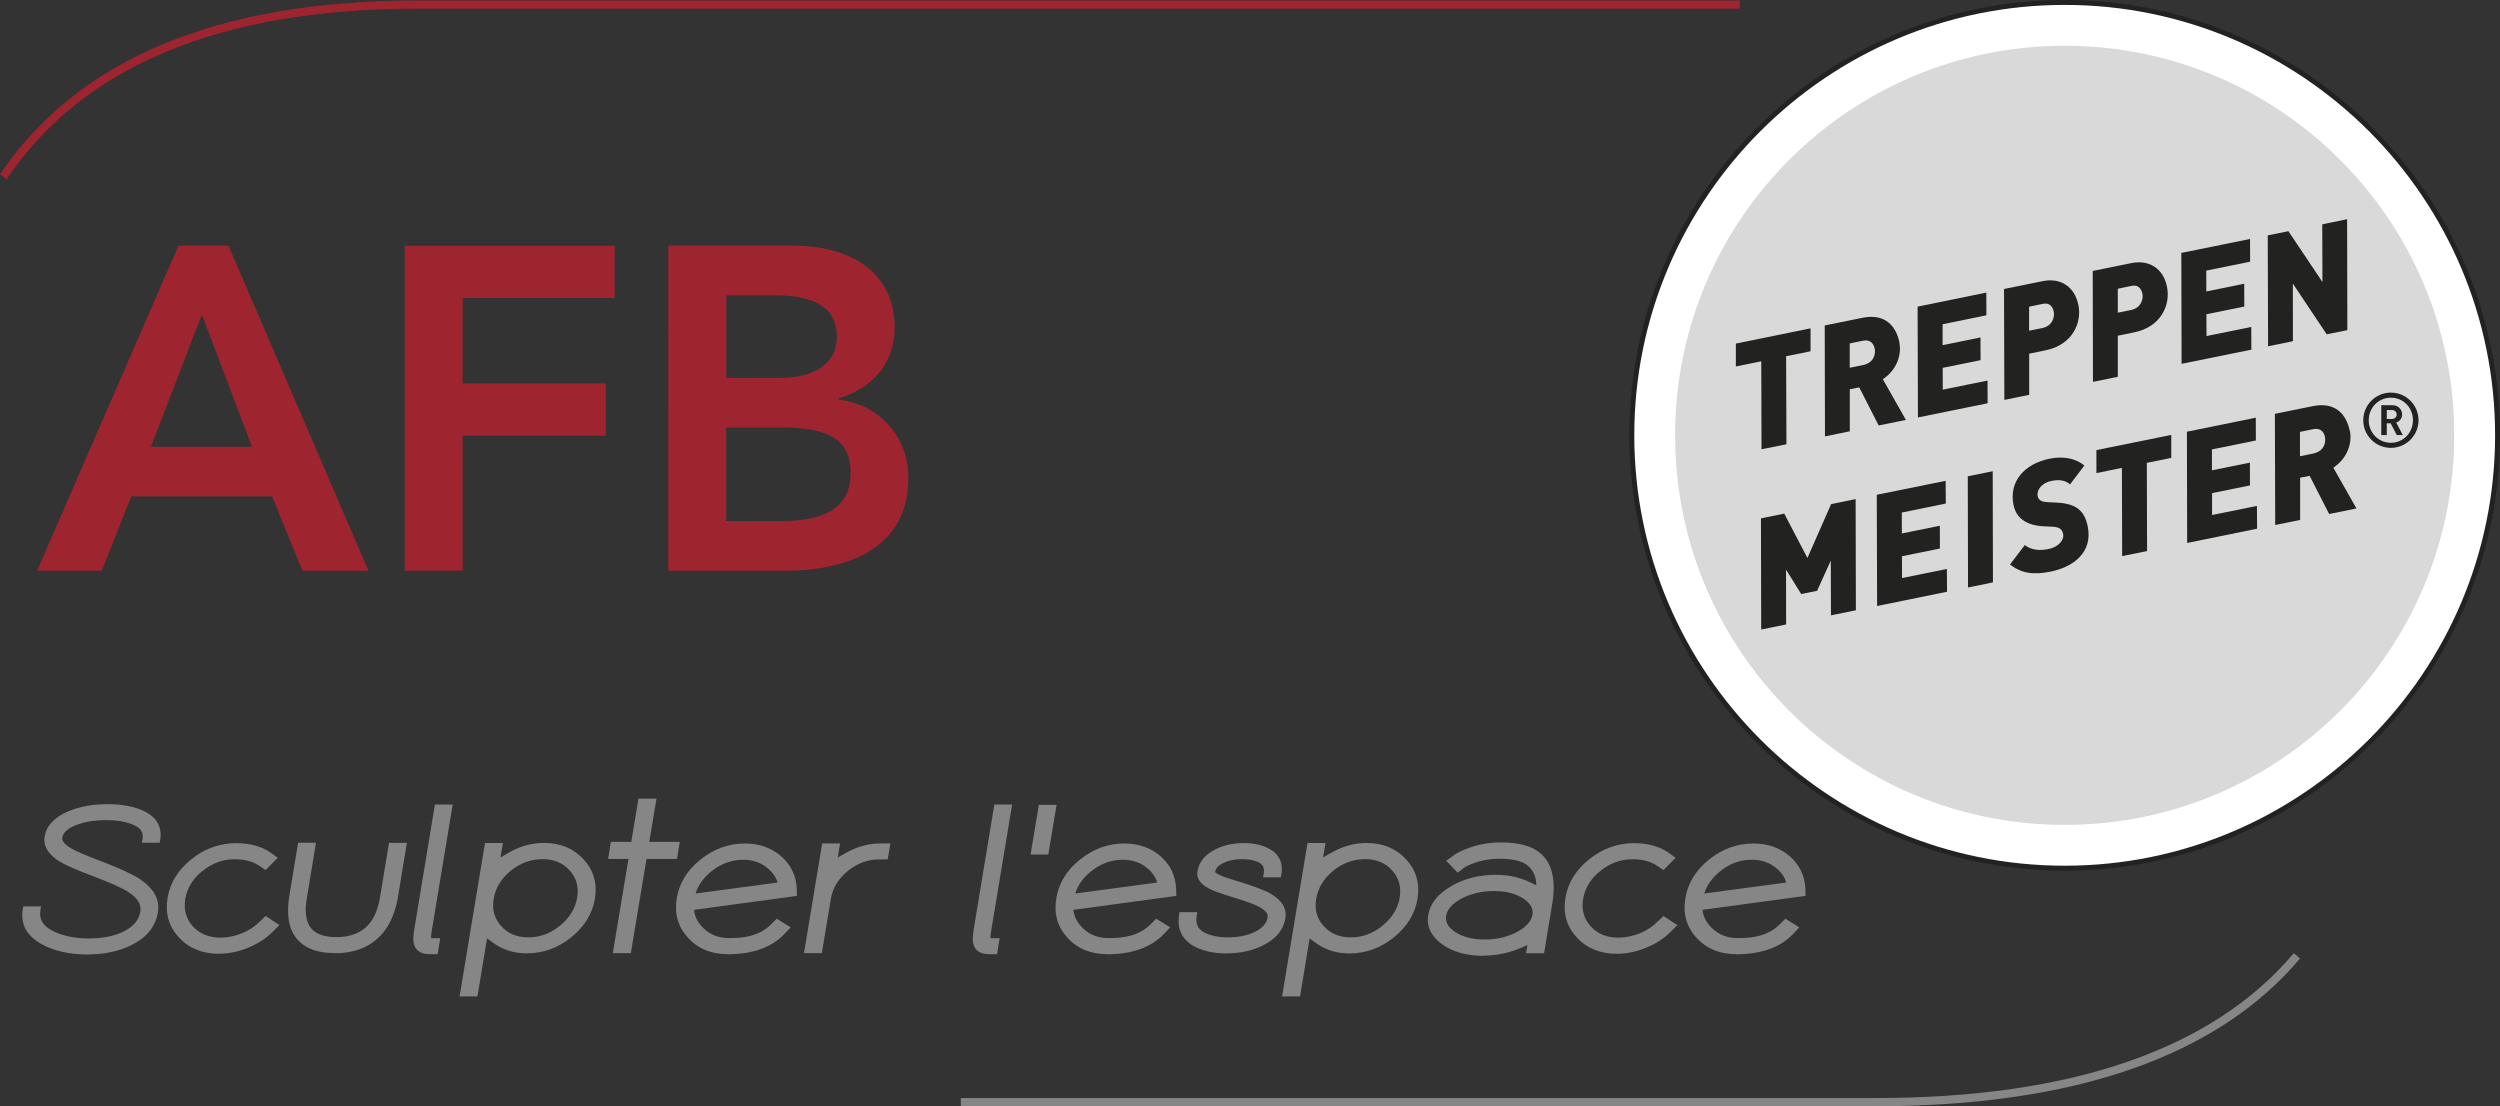<?xml version="1.0" encoding="UTF-8"?><svg id="Calque_1" xmlns="http://www.w3.org/2000/svg" viewBox="0 0 304.95 134.94"><rect x="0" y="0" width="304.95" height="134.94" fill="#333333" stroke="none"/><defs><style>.cls-1{fill:#fff;}.cls-2{fill:#9e242f;}.cls-3{fill:#868686;}.cls-4{fill-rule:evenodd;}.cls-4,.cls-5{fill:#222221;}.cls-6{fill:#d9d9d9;}</style></defs><path class="cls-3" d="m5.23,114.8c-1.64-.92-2.32-2.19-2.05-3.83h1.36c-.21,1.25.34,2.22,1.65,2.91,1.26.67,2.83,1,4.7,1,1.74,0,3.21-.3,4.41-.91,1.29-.65,2.03-1.56,2.23-2.71.17-1.03-.37-1.95-1.63-2.78-.8-.52-2.29-1.19-4.49-2.02-1.95-.74-3.28-1.32-3.97-1.75-1.22-.77-1.75-1.64-1.58-2.6.19-1.18,1.08-2.11,2.65-2.78,1.34-.56,2.88-.84,4.62-.84s3.2.28,4.34.84c1.36.67,1.92,1.69,1.69,3.07h-1.36c.16-.92-.23-1.61-1.17-2.07-.95-.46-2.18-.69-3.7-.69s-2.75.22-3.85.66c-1.13.46-1.75,1.06-1.87,1.8-.1.59.33,1.17,1.28,1.74.63.37,1.84.89,3.63,1.56,2.3.87,3.89,1.6,4.78,2.2,1.55,1.05,2.21,2.26,1.98,3.65-.27,1.58-1.26,2.81-2.98,3.66-1.46.74-3.18,1.11-5.18,1.11-2.17,0-4-.41-5.48-1.23Z"/><path class="cls-3" d="m10.71,116.43c-2.23,0-4.14-.43-5.68-1.29-1.8-1.01-2.55-2.43-2.25-4.25l.06-.33h2.17l-.08.47c-.18,1.08.28,1.88,1.44,2.49,1.2.63,2.72.95,4.51.95,1.67,0,3.09-.29,4.23-.86,1.18-.59,1.84-1.39,2.01-2.42.15-.86-.33-1.64-1.46-2.38-.77-.5-2.26-1.17-4.41-1.97-1.96-.74-3.32-1.34-4.04-1.79-1.36-.87-1.96-1.88-1.76-3.01.21-1.32,1.19-2.36,2.89-3.08,1.38-.58,2.99-.87,4.77-.87s3.32.29,4.52.88c1.51.74,2.17,1.95,1.91,3.5l-.06.33h-2.17l.08-.47c.12-.74-.18-1.26-.95-1.64-.89-.43-2.07-.65-3.52-.65s-2.65.21-3.7.63c-.98.4-1.53.9-1.62,1.49-.09.52.54,1.01,1.09,1.33.6.35,1.8.87,3.56,1.53,2.31.87,3.95,1.63,4.86,2.24,1.68,1.14,2.41,2.5,2.15,4.05-.29,1.72-1.37,3.05-3.2,3.96-1.5.76-3.31,1.15-5.36,1.15Zm-7.18-5.06c-.11,1.3.52,2.31,1.89,3.08,1.42.79,3.2,1.18,5.29,1.18,1.92,0,3.61-.36,5-1.07,1.61-.8,2.52-1.91,2.77-3.37.2-1.23-.39-2.3-1.81-3.26-.86-.58-2.44-1.3-4.7-2.16-1.83-.69-3.04-1.21-3.69-1.59-1.11-.65-1.6-1.38-1.47-2.15.14-.88.85-1.59,2.11-2.11,1.15-.46,2.49-.69,4-.69s2.87.25,3.87.73c1.12.55,1.42,1.34,1.43,2.03h.57c.07-1.04-.42-1.78-1.51-2.31-1.08-.53-2.48-.8-4.16-.8s-3.18.27-4.46.81c-1.45.61-2.24,1.42-2.41,2.47-.14.8.32,1.51,1.4,2.2.67.42,1.98,1,3.9,1.72,2.24.84,3.74,1.51,4.57,2.06,1.4.92,2.01,1.99,1.81,3.18-.21,1.29-1.04,2.3-2.44,3-1.25.63-2.79.95-4.59.95-1.92,0-3.57-.35-4.89-1.05-1.31-.69-1.95-1.65-1.91-2.86h-.57Z"/><path class="cls-3" d="m22.12,114.07c-1.16-1.24-1.59-2.73-1.29-4.48.28-1.75,1.21-3.24,2.77-4.48,1.55-1.24,3.28-1.86,5.21-1.86,1.59,0,2.91.36,3.97,1.08l.48.35-.92.93-.52-.35c-.83-.56-1.9-.85-3.2-.85-1.53,0-2.92.5-4.16,1.51-1.26,1.01-2.01,2.23-2.25,3.67-.24,1.43.11,2.66,1.03,3.68.91,1,2.14,1.5,3.67,1.5.91,0,1.84-.19,2.78-.56.91-.37,1.67-.88,2.28-1.51l.49-.45,1,.66-.47.47c-.77.78-1.73,1.4-2.87,1.86-1.13.46-2.26.7-3.41.7-1.92,0-3.45-.62-4.59-1.86Z"/><path class="cls-3" d="m26.71,116.34c-2.03,0-3.68-.67-4.88-1.99-1.24-1.33-1.7-2.95-1.39-4.82.3-1.84,1.28-3.43,2.92-4.73,1.61-1.29,3.45-1.95,5.46-1.95,1.67,0,3.08.39,4.19,1.15l.87.63-1.48,1.5-.8-.54c-.77-.51-1.77-.78-2.98-.78-1.43,0-2.74.48-3.91,1.42-1.18.94-1.89,2.1-2.11,3.42-.22,1.32.09,2.41.93,3.35.84.92,1.95,1.37,3.37,1.37.86,0,1.74-.18,2.63-.53.85-.35,1.57-.83,2.14-1.42l.74-.69,1.67,1.11-.81.81c-.81.82-1.82,1.47-3,1.95-1.17.48-2.36.73-3.56.73Zm2.1-12.69c-1.82,0-3.49.6-4.96,1.77-1.48,1.17-2.36,2.6-2.63,4.23-.28,1.64.11,2.99,1.19,4.14,1.07,1.17,2.47,1.74,4.29,1.74,1.09,0,2.18-.22,3.26-.67,1.09-.43,2.01-1.03,2.74-1.77l.12-.12-.33-.22-.26.24c-.63.66-1.44,1.2-2.4,1.59-.98.39-1.97.59-2.93.59-1.64,0-2.97-.55-3.96-1.63-1.01-1.11-1.39-2.46-1.13-4.02.25-1.53,1.06-2.84,2.4-3.91,1.31-1.06,2.8-1.6,4.41-1.6,1.37,0,2.52.31,3.42.91l.25.17.36-.37-.11-.08c-.97-.66-2.23-1-3.73-1Z"/><path class="cls-3" d="m49.18,103.19l-1.04,6.34c-.37,1.92-1.06,3.38-2.08,4.39-1.29,1.29-3.03,1.93-5.22,1.93s-3.71-.64-4.56-1.93c-.69-1.01-.89-2.47-.62-4.39l1.04-6.34h1.37l-1.04,6.34c-.58,3.44.76,5.16,4,5.16s5.15-1.72,5.73-5.16l1.04-6.34h1.37Z"/><path class="cls-3" d="m40.84,116.26c-2.32,0-3.97-.71-4.9-2.11-.74-1.09-.97-2.66-.68-4.67l1.1-6.68h2.18l-1.12,6.81c-.28,1.65-.09,2.88.55,3.64.59.7,1.62,1.06,3.05,1.06,3.04,0,4.79-1.58,5.33-4.82l1.1-6.68h2.18l-1.12,6.81c-.38,2-1.12,3.55-2.19,4.61-1.36,1.36-3.21,2.05-5.5,2.05Zm-3.8-12.66l-.99,6c-.26,1.8-.07,3.18.55,4.1.78,1.18,2.17,1.76,4.23,1.76s3.73-.61,4.94-1.81c.95-.95,1.61-2.35,1.96-4.18l.97-5.86h-.56l-.99,6c-.61,3.65-2.67,5.5-6.12,5.5-1.68,0-2.91-.45-3.66-1.34-.8-.95-1.05-2.39-.73-4.28l.97-5.88h-.56Z"/><path class="cls-3" d="m53.05,115.99h-.67c-.84,0-1.35-.32-1.51-.97-.08-.33-.06-.88.07-1.64l2.46-14.84h1.36l-2.46,14.84c-.1.62-.13,1.03-.08,1.22.04.16.16.24.36.24h.67l-.19,1.15Z"/><path class="cls-3" d="m53.39,116.39h-1.01c-1.3,0-1.75-.69-1.9-1.27-.1-.4-.08-.97.06-1.8l2.51-15.18h2.17l-2.54,15.31c-.1.59-.1.87-.1.99h1.12s-.32,1.96-.32,1.96Zm.34-17.45l-2.4,14.51c-.15.88-.12,1.29-.07,1.48.08.31.28.67,1.12.67h.33l.06-.35h-.2c-.39,0-.67-.21-.75-.54-.04-.16-.07-.48.08-1.38l2.38-14.38h-.55Z"/><path class="cls-3" d="m64.26,115.9c-1.34,0-2.5-.32-3.5-.97-.98-.64-1.51-1.08-1.61-1.34l-1.25,7.54h-1.37l2.97-17.91h1.37l-.38,2.32c.18-.25.87-.7,2.05-1.34,1.22-.65,2.5-.98,3.83-.98,1.89,0,3.4.62,4.53,1.88,1.14,1.23,1.56,2.72,1.28,4.47-.29,1.74-1.21,3.23-2.76,4.47-1.55,1.23-3.26,1.85-5.15,1.85Zm1.91-11.5c-1.51,0-2.88.5-4.12,1.5-1.24,1.02-1.99,2.25-2.22,3.68-.24,1.42.1,2.64,1,3.66.91,1.01,2.12,1.51,3.62,1.51s2.87-.51,4.09-1.51c1.25-1.02,2-2.24,2.24-3.66.24-1.43-.1-2.66-1.02-3.68-.9-1-2.1-1.5-3.6-1.5Z"/><path class="cls-3" d="m58.24,121.54h-2.18l3.1-18.71h2.18l-.29,1.77c.31-.2.73-.44,1.29-.75,1.27-.68,2.63-1.03,4.02-1.03,2,0,3.62.68,4.83,2.01,1.22,1.32,1.68,2.93,1.38,4.8-.31,1.83-1.29,3.42-2.91,4.72-1.61,1.29-3.43,1.94-5.4,1.94-1.41,0-2.66-.35-3.72-1.03-.51-.33-.87-.59-1.13-.8l-1.17,7.07Zm-1.24-.8h.56l1.45-8.73.52,1.46s.19.32,1.45,1.14c.93.6,2.03.9,3.28.9,1.78,0,3.43-.59,4.9-1.76,1.46-1.17,2.34-2.59,2.62-4.23.27-1.63-.12-2.98-1.18-4.13-1.07-1.18-2.45-1.75-4.24-1.75-1.26,0-2.49.31-3.64.93-1.53.83-1.84,1.13-1.91,1.22l-1,1.42.59-3.56h-.56l-2.84,17.1Zm7.45-5.59c-1.62,0-2.94-.55-3.92-1.65-.99-1.11-1.36-2.45-1.1-3.99.25-1.53,1.05-2.85,2.37-3.92,1.31-1.06,2.78-1.59,4.38-1.59s2.93.55,3.9,1.63c1,1.11,1.37,2.45,1.11,4.01-.25,1.51-1.05,2.83-2.38,3.9-1.29,1.06-2.76,1.6-4.35,1.6Zm1.72-10.35c-1.41,0-2.71.47-3.87,1.41-1.16.95-1.86,2.1-2.08,3.43-.22,1.31.08,2.4.91,3.32.83.93,1.92,1.38,3.33,1.38s2.67-.47,3.84-1.42c1.17-.95,1.88-2.1,2.1-3.41.22-1.32-.08-2.42-.92-3.34-.83-.92-1.91-1.37-3.3-1.37Z"/><path class="cls-3" d="m79.61,97.81l-.88,5.27h3.72l-.21,1.28h-3.72l-1.91,11.49h-1.39l1.91-11.49h-2.48l.21-1.28h2.49l.88-5.27h1.39Z"/><path class="cls-3" d="m76.95,116.26h-2.2l1.91-11.49h-2.48l.33-2.08h2.49l.88-5.27h2.2l-.88,5.27h3.72l-.34,2.08h-3.72l-1.91,11.49Zm-1.25-.8h.58l1.91-11.49h3.72l.08-.48h-3.73l.88-5.27h-.58l-.88,5.27h-2.48l-.08.48h2.49l-1.91,11.49Z"/><path class="cls-3" d="m84.24,110.63c-.02,1.08.42,2.05,1.32,2.91.9.86,2.03,1.29,3.39,1.29,1.1,0,2.03-.11,2.79-.31,1.03-.29,1.9-.79,2.6-1.49l.47-.47,1.02.63-.47.49c-1.48,1.53-3.68,2.31-6.59,2.31-1.9,0-3.41-.62-4.55-1.87-1.14-1.24-1.56-2.74-1.27-4.48.29-1.75,1.2-3.24,2.75-4.47,1.55-1.25,3.27-1.88,5.17-1.88,1.63,0,3.01.48,4.13,1.43,1.1.95,1.7,2.16,1.79,3.63v.57s-12.54,1.7-12.54,1.7Zm11.08-2.64c-.11-.92-.6-1.74-1.48-2.46-.87-.71-1.93-1.07-3.17-1.07-1.5,0-2.88.5-4.14,1.51-1.24,1.01-1.97,2.17-2.18,3.49l10.98-1.48Z"/><path class="cls-3" d="m88.76,116.39c-2,0-3.63-.67-4.84-2-1.22-1.33-1.68-2.95-1.37-4.82.3-1.84,1.27-3.43,2.9-4.72,1.61-1.3,3.43-1.96,5.42-1.96,1.72,0,3.2.51,4.39,1.53,1.18,1.02,1.83,2.34,1.93,3.91l.02.95-12.55,1.7c.07.83.46,1.58,1.18,2.27.83.79,1.85,1.18,3.12,1.18,1.06,0,1.96-.1,2.68-.3.96-.27,1.78-.73,2.42-1.38l.69-.69,1.7,1.06-.8.85c-1.56,1.61-3.88,2.43-6.88,2.43Zm2.1-12.69c-1.79,0-3.45.6-4.91,1.78-1.46,1.16-2.34,2.58-2.61,4.23-.27,1.63.11,2.99,1.17,4.15,1.07,1.17,2.46,1.73,4.25,1.73,2.78,0,4.9-.73,6.31-2.18l.12-.13-.33-.2-.24.24c-.74.75-1.67,1.29-2.77,1.59-.79.22-1.77.33-2.9.33-1.46,0-2.7-.47-3.67-1.4-.98-.94-1.46-2.02-1.44-3.21v-.34s12.55-1.7,12.55-1.7v-.21c-.09-1.33-.64-2.46-1.65-3.34-1.04-.89-2.35-1.33-3.87-1.33Zm-7,6.24l.09-.54c.23-1.41,1.02-2.66,2.33-3.73,1.32-1.06,2.8-1.6,4.39-1.6,1.34,0,2.49.39,3.43,1.16.96.78,1.51,1.69,1.63,2.72l.05.39-11.9,1.6Zm6.8-5.07c-1.4,0-2.71.48-3.89,1.42-.98.8-1.62,1.71-1.92,2.7l9.99-1.34c-.17-.66-.59-1.25-1.27-1.8-.79-.65-1.77-.98-2.92-.98Z"/><path class="cls-3" d="m108.13,103.27l-.19,1.15h-.69c-1.49,0-2.85.5-4.08,1.5-1.24,1.01-1.97,2.22-2.21,3.63l-1.04,6.3h-1.37l2.09-12.58h1.37l-.37,2.27c.16-.24.83-.68,2.01-1.3,1.22-.65,2.49-.97,3.81-.97h.69Z"/><path class="cls-3" d="m100.25,116.26h-2.18l2.22-13.38h2.18l-.28,1.73c.3-.19.71-.42,1.26-.72,1.27-.67,2.62-1.01,4-1.01h1.16l-.33,1.95h-1.03c-1.39,0-2.68.47-3.83,1.41-1.15.94-1.85,2.08-2.07,3.39l-1.1,6.63Zm-1.24-.8h.56l.99-5.97c.26-1.5,1.05-2.81,2.35-3.88,1.3-1.06,2.76-1.59,4.33-1.59h.35l.06-.35h-.21c-1.25,0-2.46.31-3.62.92-1.59.85-1.83,1.13-1.86,1.18l-1.01,1.48.59-3.57h-.56l-1.96,11.78Z"/><path class="cls-3" d="m121.29,115.99h-.67c-.84,0-1.35-.32-1.51-.97-.08-.33-.06-.88.07-1.64l2.46-14.84h1.36l-2.46,14.84c-.1.62-.13,1.03-.08,1.22.04.16.15.24.36.24h.67l-.19,1.15Z"/><path class="cls-3" d="m121.63,116.39h-1.01c-1.3,0-1.75-.69-1.9-1.27-.1-.39-.08-.98.06-1.8l2.51-15.18h2.17l-2.54,15.31c-.1.6-.1.87-.1.99h1.12s-.32,1.96-.32,1.96Zm.34-17.45l-2.4,14.51c-.15.88-.12,1.29-.07,1.48.08.31.28.67,1.12.67h.34l.06-.35h-.2c-.39,0-.66-.2-.75-.54-.04-.16-.07-.47.08-1.38l2.38-14.38h-.55Z"/><path class="cls-3" d="m127.06,98.58h1.35l-.88,5.26h-1.35l.88-5.26Z"/><path class="cls-3" d="m127.87,104.24h-2.16l1.01-6.06h2.16l-1.01,6.06Zm-1.21-.8h.54l.74-4.46h-.53l-.75,4.46Z"/><path class="cls-3" d="m130.54,110.63c-.02,1.08.42,2.05,1.32,2.91.9.86,2.03,1.29,3.39,1.29,1.1,0,2.03-.11,2.79-.31,1.04-.29,1.9-.79,2.6-1.49l.47-.47,1.02.63-.47.49c-1.48,1.53-3.68,2.31-6.6,2.31-1.89,0-3.41-.62-4.55-1.87-1.13-1.24-1.56-2.74-1.26-4.48.29-1.75,1.2-3.24,2.75-4.47,1.55-1.25,3.27-1.88,5.17-1.88,1.63,0,3.01.48,4.13,1.43,1.1.95,1.69,2.16,1.79,3.63l.02.57-12.56,1.7Zm11.09-2.64c-.11-.92-.61-1.74-1.48-2.46-.87-.71-1.93-1.07-3.17-1.07-1.5,0-2.88.5-4.14,1.51-1.24,1.01-1.96,2.17-2.19,3.49l10.98-1.48Z"/><path class="cls-3" d="m135.05,116.39c-2,0-3.63-.67-4.84-2-1.22-1.33-1.68-2.95-1.36-4.82.3-1.84,1.27-3.43,2.89-4.72,1.61-1.3,3.43-1.96,5.41-1.96,1.72,0,3.2.51,4.39,1.53,1.18,1.02,1.83,2.34,1.92,3.91l.03.95-12.55,1.7c.07.83.46,1.58,1.18,2.27.83.79,1.85,1.18,3.12,1.18,1.05,0,1.96-.1,2.68-.3.96-.27,1.78-.73,2.42-1.38l.69-.69,1.71,1.06-.81.85c-1.56,1.61-3.87,2.43-6.88,2.43Zm2.1-12.69c-1.79,0-3.45.6-4.91,1.78-1.46,1.16-2.34,2.58-2.61,4.23-.27,1.63.11,2.99,1.16,4.15,1.07,1.17,2.46,1.73,4.25,1.73,2.79,0,4.91-.73,6.31-2.18l.13-.13-.33-.2-.24.24c-.74.75-1.68,1.29-2.77,1.59-.8.22-1.77.33-2.9.33-1.46,0-2.7-.47-3.67-1.4-.98-.94-1.46-2.02-1.44-3.21v-.34s12.55-1.7,12.55-1.7v-.21c-.09-1.36-.63-2.45-1.65-3.34-1.04-.89-2.35-1.33-3.87-1.33Zm-7,6.24l.09-.54c.24-1.41,1.02-2.67,2.33-3.73,1.32-1.06,2.8-1.6,4.39-1.6,1.34,0,2.49.39,3.43,1.16.96.78,1.5,1.69,1.63,2.72l.05.39-11.91,1.6Zm6.81-5.07c-1.41,0-2.71.48-3.88,1.42-.98.8-1.62,1.71-1.92,2.7l9.99-1.34c-.18-.66-.59-1.26-1.27-1.8-.79-.65-1.77-.98-2.92-.98Z"/><path class="cls-3" d="m145.69,114.99c-1.21-.76-1.7-1.86-1.46-3.32h1.36c-.18,1.09.18,1.89,1.06,2.4.83.46,1.89.69,3.17.69s2.44-.23,3.41-.69c1.06-.51,1.67-1.22,1.81-2.11.1-.61-.32-1.17-1.25-1.67-.59-.32-1.68-.72-3.27-1.2-1.43-.43-2.39-.78-2.87-1.05-.89-.46-1.28-1.02-1.17-1.69.17-1,.81-1.79,1.95-2.36.95-.49,2.05-.74,3.3-.74s2.27.25,3.08.74c.95.57,1.33,1.46,1.13,2.65h-1.36c.14-.8-.11-1.38-.74-1.74-.59-.33-1.36-.49-2.29-.49s-1.74.16-2.43.49c-.74.36-1.17.84-1.27,1.44-.04.25.24.52.87.8.44.2,1.25.47,2.43.83,1.77.54,3,1.01,3.68,1.41,1.23.71,1.76,1.56,1.59,2.57-.21,1.29-1.05,2.3-2.53,3.03-1.24.61-2.66.92-4.26.92s-2.91-.31-3.94-.92Z"/><path class="cls-3" d="m149.63,116.3c-1.66,0-3.05-.33-4.15-.97-1.36-.85-1.91-2.11-1.65-3.73l.05-.34h2.17l-.08.46c-.15.93.12,1.56.86,1.99.76.42,1.77.63,2.97.63s2.32-.22,3.24-.65c.94-.45,1.46-1.05,1.59-1.81.07-.42-.28-.85-1.04-1.26-.56-.31-1.64-.7-3.2-1.17-1.47-.45-2.43-.8-2.95-1.08-1.31-.67-1.47-1.52-1.37-2.1.19-1.13.91-2.02,2.16-2.65,1.01-.52,2.18-.78,3.48-.78s2.42.27,3.28.79c1.09.65,1.54,1.71,1.31,3.06l-.06.33h-2.17l.08-.47c.11-.64-.06-1.04-.54-1.32-.53-.29-1.24-.43-2.1-.43s-1.63.15-2.26.45c-.62.3-.96.67-1.04,1.14.02-.02.11.14.64.38.41.19,1.21.46,2.38.8,1.78.55,3.05,1.03,3.77,1.45,1.38.8,1.98,1.8,1.79,2.99-.23,1.42-1.16,2.54-2.75,3.32-1.29.64-2.78.96-4.44.96Zm-5.04-4.24c-.09,1.12.34,1.97,1.31,2.58.96.57,2.22.86,3.73.86s2.91-.29,4.08-.88c1.36-.68,2.12-1.57,2.31-2.73.14-.83-.32-1.54-1.4-2.16-.67-.38-1.88-.84-3.6-1.37-1.21-.36-2.03-.64-2.48-.85-.33-.15-1.22-.57-1.09-1.24.12-.73.62-1.32,1.48-1.73.74-.35,1.62-.53,2.6-.53s1.83.18,2.49.54c.48.27.99.77.99,1.69h.57c.06-.86-.25-1.47-.98-1.91-.74-.45-1.71-.68-2.87-.68s-2.22.23-3.12.69c-1.03.52-1.59,1.2-1.74,2.07-.03.18-.12.72.96,1.27.47.25,1.41.6,2.8,1.02,1.63.49,2.73.89,3.34,1.23,1.09.59,1.58,1.29,1.45,2.09-.17,1.03-.85,1.83-2.03,2.4-1.03.48-2.23.73-3.58.73s-2.47-.25-3.36-.74c-.9-.52-1.34-1.33-1.31-2.35h-.57Z"/><path class="cls-3" d="m164.59,115.9c-1.34,0-2.51-.32-3.5-.97-.98-.64-1.52-1.08-1.61-1.34l-1.25,7.54h-1.37l2.97-17.91h1.37l-.39,2.32c.18-.25.86-.7,2.05-1.34,1.22-.65,2.5-.98,3.83-.98,1.89,0,3.4.62,4.53,1.88,1.14,1.23,1.56,2.72,1.28,4.47-.29,1.74-1.21,3.23-2.76,4.47-1.55,1.23-3.27,1.85-5.15,1.85Zm1.91-11.5c-1.51,0-2.89.5-4.12,1.5-1.25,1.02-1.99,2.25-2.23,3.68-.24,1.42.1,2.64,1,3.66.91,1.01,2.12,1.51,3.63,1.51s2.87-.51,4.1-1.51c1.25-1.02,2-2.24,2.24-3.66.24-1.43-.1-2.66-1.02-3.68-.9-1-2.1-1.5-3.6-1.5Z"/><path class="cls-3" d="m158.57,121.54h-2.18l3.1-18.71h2.19l-.29,1.77c.31-.2.73-.44,1.29-.74,1.27-.68,2.62-1.03,4.02-1.03,2,0,3.62.68,4.83,2.01,1.22,1.32,1.68,2.93,1.38,4.8-.31,1.83-1.29,3.42-2.91,4.72-1.62,1.29-3.43,1.94-5.4,1.94-1.41,0-2.66-.35-3.72-1.03-.51-.33-.87-.59-1.13-.8l-1.17,7.07Zm-1.24-.8h.56l1.45-8.75.52,1.47s.19.32,1.45,1.14c.93.6,2.03.9,3.29.9,1.78,0,3.43-.59,4.9-1.76,1.46-1.17,2.34-2.59,2.62-4.23.27-1.63-.12-2.98-1.18-4.13-1.07-1.18-2.45-1.75-4.24-1.75-1.26,0-2.49.31-3.64.93-1.57.85-1.86,1.15-1.91,1.22l-1,1.4.59-3.55h-.56l-2.83,17.1Zm7.45-5.59c-1.62,0-2.94-.55-3.92-1.65-.99-1.11-1.36-2.45-1.1-3.99.26-1.53,1.05-2.85,2.37-3.92,1.3-1.06,2.78-1.59,4.37-1.59s2.93.55,3.9,1.63c1,1.11,1.37,2.46,1.11,4.01-.25,1.51-1.05,2.83-2.38,3.9-1.29,1.06-2.76,1.6-4.35,1.6Zm1.72-10.35c-1.41,0-2.71.47-3.87,1.41-1.16.95-1.86,2.1-2.08,3.43-.22,1.31.08,2.4.91,3.32.83.93,1.92,1.38,3.33,1.38s2.69-.48,3.84-1.42c1.17-.95,1.88-2.1,2.1-3.41.22-1.32-.08-2.41-.92-3.34-.83-.92-1.91-1.37-3.3-1.37Z"/><path class="cls-3" d="m179.1,103.9c1.22-.48,2.54-.72,3.98-.72,2.06,0,3.57.4,4.53,1.21,1.34,1.12,1.78,3.07,1.32,5.83l-.94,5.67h-1.39l.23-1.39c-.21.22-.92.56-2.11,1.01-1.21.45-2.48.67-3.82.67-1.92,0-3.5-.43-4.73-1.3-1.25-.88-1.78-1.96-1.56-3.22.21-1.27,1.09-2.35,2.64-3.24,1.52-.87,3.24-1.3,5.17-1.3,1.34,0,2.54.22,3.6.68,1.04.44,1.61.76,1.73.95.19-1.5-.2-2.67-1.18-3.5-.72-.59-1.95-.89-3.68-.89-1.19,0-2.3.19-3.32.59-.49.18-.87.36-1.17.55l-.55.42-.84-.86.56-.4c.37-.27.88-.53,1.53-.77Zm-1.85,10.1c.99.67,2.28,1.01,3.86,1.01s2.97-.34,4.2-1.01c1.19-.66,1.86-1.44,2.01-2.34.15-.91-.27-1.69-1.24-2.35-.99-.67-2.27-1.01-3.85-1.01s-2.99.34-4.22,1.01c-1.19.66-1.86,1.45-2,2.35-.15.9.26,1.68,1.24,2.34Z"/><path class="cls-3" d="m180.91,116.59c-2,0-3.67-.47-4.96-1.38-1.38-.98-1.97-2.19-1.73-3.62.23-1.39,1.18-2.57,2.84-3.52,1.57-.9,3.37-1.36,5.36-1.36,1.39,0,2.66.24,3.76.71.56.24.95.42,1.22.57,0-1.03-.37-1.84-1.09-2.44-.65-.53-1.8-.8-3.42-.8-1.14,0-2.21.19-3.18.56-.46.17-.82.34-1.09.52l-.81.62-1.41-1.46.95-.67c.38-.28.93-.56,1.62-.81,1.25-.5,2.64-.75,4.12-.75,2.18,0,3.75.43,4.79,1.3,1.45,1.22,1.94,3.3,1.46,6.2l-.99,6.01h-2.2l.17-.99c-.33.16-.79.35-1.44.59-1.24.46-2.58.7-3.96.7Zm1.51-9.07c-1.85,0-3.52.42-4.97,1.25-1.43.82-2.25,1.81-2.44,2.96-.18,1.11.27,2.03,1.4,2.83,1.15.81,2.66,1.23,4.5,1.23,1.29,0,2.53-.22,3.68-.65,1.59-.59,1.9-.85,1.96-.91l.91-.97-.38,2.22h.58l.88-5.33c.43-2.6.03-4.44-1.18-5.46-.88-.74-2.32-1.12-4.28-1.12-1.38,0-2.67.23-3.84.69-.62.23-1.1.47-1.43.72l-.19.13.26.27.27-.21c.35-.23.77-.43,1.27-.61,1.06-.4,2.22-.61,3.46-.61,1.84,0,3.13.32,3.94.99,1.09.92,1.54,2.21,1.33,3.86l-.14,1.13-.59-.97s-.24-.23-1.55-.79c-1-.43-2.16-.64-3.44-.64Zm-1.32,7.89c-1.66,0-3.04-.37-4.09-1.08-1.11-.75-1.58-1.67-1.41-2.73.17-1.03.91-1.92,2.21-2.64,1.28-.71,2.77-1.06,4.41-1.06s3.02.36,4.07,1.08c1.11.75,1.58,1.68,1.41,2.75-.17,1.03-.91,1.91-2.21,2.63-1.28.71-2.76,1.06-4.39,1.06Zm1.13-6.72c-1.51,0-2.86.32-4.03.96-1.07.59-1.68,1.29-1.8,2.06-.12.74.23,1.38,1.07,1.95.92.63,2.14.94,3.64.94s2.84-.32,4.01-.96c1.07-.59,1.68-1.28,1.81-2.05.12-.75-.23-1.39-1.07-1.96-.92-.62-2.14-.94-3.62-.94Z"/><path class="cls-3" d="m192.63,114.07c-1.15-1.24-1.59-2.73-1.29-4.48.29-1.75,1.21-3.24,2.78-4.48,1.55-1.24,3.28-1.86,5.2-1.86,1.6,0,2.92.36,3.97,1.08l.48.35-.92.93-.52-.35c-.83-.56-1.9-.85-3.2-.85-1.53,0-2.92.5-4.16,1.51-1.26,1.01-2.02,2.23-2.25,3.67-.24,1.43.11,2.66,1.03,3.68.91,1,2.14,1.5,3.67,1.5.92,0,1.84-.19,2.78-.56.91-.37,1.67-.88,2.28-1.51l.5-.45,1,.66-.47.47c-.77.78-1.73,1.4-2.87,1.86-1.12.46-2.26.7-3.4.7-1.92,0-3.45-.62-4.59-1.86Z"/><path class="cls-3" d="m197.22,116.34c-2.03,0-3.68-.67-4.88-1.99-1.24-1.33-1.7-2.95-1.39-4.82.3-1.84,1.28-3.43,2.92-4.73,1.61-1.29,3.45-1.95,5.45-1.95,1.67,0,3.08.39,4.2,1.15l.87.63-1.48,1.5-.8-.54c-.77-.51-1.77-.78-2.98-.78-1.43,0-2.75.48-3.91,1.42-1.18.94-1.89,2.09-2.11,3.42-.22,1.32.09,2.41.93,3.35.84.92,1.95,1.37,3.37,1.37.86,0,1.74-.18,2.63-.53.85-.35,1.57-.83,2.14-1.42l.74-.68,1.68,1.11-.82.81c-.81.82-1.82,1.48-3.01,1.95-1.16.48-2.36.73-3.55.73Zm2.1-12.69c-1.82,0-3.49.6-4.95,1.77-1.48,1.17-2.36,2.6-2.63,4.24-.27,1.63.12,2.99,1.19,4.14,1.07,1.17,2.47,1.74,4.3,1.74,1.09,0,2.18-.22,3.25-.67,1.09-.43,2.01-1.03,2.74-1.77l.12-.12-.33-.22-.26.24c-.63.66-1.44,1.2-2.4,1.59-.98.39-1.97.59-2.93.59-1.64,0-2.97-.55-3.96-1.63-1.01-1.11-1.39-2.46-1.13-4.02.25-1.53,1.06-2.84,2.4-3.91,1.31-1.06,2.8-1.6,4.41-1.6,1.37,0,2.53.31,3.43.91l.25.17.36-.37-.11-.08c-.97-.66-2.23-1-3.73-1Z"/><path class="cls-3" d="m207.26,110.63c-.02,1.08.42,2.05,1.32,2.91.9.86,2.03,1.29,3.39,1.29,1.1,0,2.03-.11,2.79-.31,1.03-.29,1.9-.79,2.6-1.49l.46-.47,1.02.63-.47.49c-1.48,1.53-3.68,2.31-6.6,2.31-1.89,0-3.41-.62-4.55-1.87-1.13-1.24-1.56-2.74-1.26-4.48.28-1.75,1.2-3.24,2.75-4.47,1.55-1.25,3.27-1.88,5.17-1.88,1.63,0,3.01.48,4.14,1.43,1.1.95,1.7,2.16,1.79,3.63v.57s-12.54,1.7-12.54,1.7Zm11.09-2.64c-.11-.92-.61-1.74-1.48-2.46-.87-.71-1.93-1.07-3.17-1.07-1.5,0-2.88.5-4.14,1.51-1.24,1.01-1.96,2.17-2.18,3.49l10.98-1.48Z"/><path class="cls-3" d="m211.78,116.39c-2,0-3.63-.67-4.84-2-1.22-1.33-1.68-2.96-1.36-4.82.3-1.84,1.27-3.43,2.89-4.72,1.61-1.3,3.43-1.96,5.42-1.96,1.72,0,3.2.51,4.4,1.53,1.18,1.02,1.83,2.34,1.93,3.91l.02.95-12.56,1.7c.07.83.46,1.58,1.19,2.27.83.79,1.85,1.18,3.12,1.18,1.06,0,1.96-.1,2.68-.3.96-.27,1.78-.73,2.42-1.38l.69-.69,1.7,1.06-.8.85c-1.56,1.61-3.87,2.43-6.89,2.43Zm2.1-12.69c-1.79,0-3.45.6-4.92,1.78-1.46,1.17-2.34,2.59-2.6,4.22-.28,1.63.1,2.99,1.16,4.15,1.05,1.15,2.48,1.73,4.25,1.73,2.79,0,4.91-.73,6.31-2.18l.12-.13-.33-.2-.24.24c-.74.75-1.67,1.28-2.77,1.59-.8.22-1.77.33-2.9.33-1.46,0-2.7-.47-3.67-1.4-.98-.94-1.46-2.02-1.44-3.21v-.34s12.55-1.7,12.55-1.7v-.21c-.09-1.34-.65-2.46-1.65-3.34-1.04-.89-2.35-1.33-3.87-1.33Zm-6.99,6.24l.09-.54c.23-1.41,1.02-2.67,2.33-3.73,1.32-1.06,2.8-1.6,4.39-1.6,1.33,0,2.49.39,3.43,1.16.96.78,1.51,1.7,1.63,2.72l.05.39-11.9,1.6Zm6.8-5.07c-1.42,0-2.69.46-3.88,1.42-.98.8-1.62,1.71-1.92,2.7l9.99-1.34c-.17-.66-.59-1.26-1.27-1.8-.81-.66-1.76-.98-2.92-.98Z"/><path class="cls-3" d="m228.75,134.94h-111.55v-1h111.55c23.97,0,41.15-5.95,51.05-17.67l.76.65c-10.11,11.96-27.54,18.02-51.82,18.02Z"/><path class="cls-1" d="m199.05,53.1C199.05,23.94,222.69.3,251.85.3s52.8,23.64,52.8,52.8-23.64,52.8-52.8,52.8-52.8-23.64-52.8-52.8Z"/><path class="cls-1" d="m199.05,53.1C199.05,23.94,222.69.3,251.85.3s52.8,23.64,52.8,52.8-23.64,52.8-52.8,52.8-52.8-23.64-52.8-52.8Z"/><path class="cls-6" d="m204.33,53.1c0-26.25,21.28-47.52,47.52-47.52s47.52,21.28,47.52,47.52-21.27,47.52-47.52,47.52-47.52-21.28-47.52-47.52Z"/><polygon class="cls-4" points="226.35 60.88 223.36 61.49 220.47 68.06 217.64 62.65 214.8 63.23 214.83 76.79 217.87 76.17 217.86 69.48 219.71 72.46 221.65 72.07 223.32 68.38 223.34 75.06 226.38 74.44 226.35 60.88"/><polygon class="cls-4" points="237.33 58.65 228.93 60.35 228.97 73.92 237.5 72.18 237.48 69.4 232.01 70.51 232 67.85 236.63 66.91 236.62 64.13 231.99 65.07 231.98 62.52 237.35 61.42 237.33 58.65"/><polygon class="cls-4" points="243.07 57.48 240.03 58.1 240.06 71.66 243.1 71.04 243.07 57.48"/><path class="cls-4" d="m254.25,56.79c-1.04-.89-2.6-1.17-4.23-.84-3.13.64-4.99,2.81-4.41,5.66.21,1.01.92,2.45,3.69,2.59l1.04.05c.75.04,1.18.2,1.32.89.15.75-.59,1.59-1.78,1.83-1.13.23-2.11.12-2.9-.48l-1.8,2.37c1.4,1.07,2.8,1.3,4.98.86,2.78-.57,5.14-2.36,4.5-5.51-.38-1.87-1.35-2.78-3.75-2.9l-1.04-.05c-.56-.04-1.18-.07-1.32-.76-.13-.66.42-1.58,1.67-1.83.86-.18,1.61-.15,2.29.41l1.74-2.3Z"/><polygon class="cls-4" points="264.85 53.05 255.72 54.9 255.72 57.71 258.83 57.07 258.86 67.83 261.9 67.22 261.87 56.46 264.85 55.85 264.85 53.05"/><polygon class="cls-4" points="275.16 50.95 266.76 52.66 266.79 66.23 275.32 64.49 275.3 61.71 269.83 62.82 269.83 60.15 274.45 59.21 274.44 56.43 269.81 57.37 269.81 54.82 275.17 53.73 275.16 50.95"/><path class="cls-4" d="m286.62,52.55c-.41-2.02-1.77-3.57-4.5-3.01l-4.63.94.04,13.56,3.04-.62v-5.15s1.16-.23,1.16-.23l2.38,4.66,3.33-.68-2.82-4.97c1.78-1.2,2.31-3.06,2.02-4.51Zm-3.02.79c.11.53-.02,1.7-1.46,1.99l-1.59.32v-2.97s1.62-.33,1.62-.33c.75-.15,1.27.18,1.44.98Z"/><polygon class="cls-4" points="220.85 40.05 211.74 41.91 211.74 44.7 214.84 44.07 214.87 54.8 217.91 54.19 217.87 43.45 220.85 42.85 220.85 40.05"/><path class="cls-4" d="m231.69,41.76c-.41-2.01-1.77-3.55-4.49-3l-4.62.94.03,13.53,3.03-.62v-5.13l1.15-.23,2.37,4.65,3.32-.68-2.81-4.96c1.77-1.2,2.3-3.05,2.01-4.5Zm-3.01.79c.11.53-.02,1.7-1.46,1.99l-1.59.32v-2.97s1.61-.33,1.61-.33c.75-.15,1.27.18,1.44.98Z"/><polygon class="cls-4" points="242.29 35.69 233.91 37.4 233.95 50.92 242.45 49.19 242.44 46.42 236.98 47.53 236.97 44.87 241.59 43.93 241.58 41.16 236.96 42.1 236.96 39.55 242.3 38.46 242.29 35.69"/><path class="cls-4" d="m253.51,37.17c-.46-2.26-2.23-3.31-4.33-2.88l-4.73.96.04,13.53,3.03-.62v-5.02s2-.41,2-.41c3.25-.66,4.46-3.32,4-5.56Zm-2.99.89c.1.47-.05,1.68-1.42,1.96l-1.59.32v-2.93s1.69-.35,1.69-.35c.79-.16,1.19.31,1.32.99Z"/><path class="cls-4" d="m264.33,34.97c-.46-2.26-2.23-3.31-4.33-2.88l-4.73.96.03,13.53,3.03-.62v-5.01s2-.41,2-.41c3.25-.66,4.46-3.32,4-5.56Zm-2.99.89c.1.47-.06,1.68-1.42,1.96l-1.59.32v-2.92s1.69-.35,1.69-.35c.78-.16,1.18.31,1.32.99Z"/><polygon class="cls-4" points="274.46 29.15 266.08 30.85 266.11 44.38 274.62 42.65 274.61 39.88 269.15 40.99 269.14 38.33 273.76 37.39 273.75 34.61 269.13 35.55 269.12 33.01 274.47 31.92 274.46 29.15"/><polygon class="cls-4" points="286.3 26.74 283.27 27.36 283.29 34.4 279.14 28.2 276.62 28.71 276.66 42.24 279.69 41.62 279.68 34.59 283.81 40.78 286.33 40.27 286.3 26.74"/><path class="cls-4" d="m295.01,51.26c0-1.86-1.51-3.37-3.37-3.37s-3.37,1.51-3.37,3.37,1.51,3.37,3.37,3.37,3.37-1.51,3.37-3.37Zm-.68,0c0,1.54-1.18,2.75-2.69,2.75s-2.7-1.21-2.7-2.75,1.19-2.75,2.7-2.75,2.69,1.21,2.69,2.75Zm-1.23,1.82l-.81-1.54c.4-.14.72-.47.72-.99,0-.61-.48-1.12-1.17-1.12h-1.37v3.64h.67v-1.44h.47l.75,1.44h.75Zm-.75-2.52c0,.31-.25.55-.6.55h-.61v-1.1h.61c.35,0,.6.24.6.55Z"/><path class="cls-5" d="m251.85,106.2c-29.28,0-53.1-23.82-53.1-53.1S222.57,0,251.85,0s53.1,23.82,53.1,53.1-23.82,53.1-53.1,53.1Zm0-105.6c-28.95,0-52.5,23.55-52.5,52.5s23.55,52.5,52.5,52.5,52.5-23.55,52.5-52.5S280.8.6,251.85.6Z"/><path class="cls-2" d="m.83,21.84l-.83-.56C9.46,7.2,26.57.06,50.85.06h161.36v1H50.85C26.92,1.06,10.09,8.05.83,21.84Z"/><path class="cls-2" d="m21.77,29.97h6.1l17.08,39.65h-8.06l-3.7-9.07h-17.19l-3.58,9.07h-7.9L21.77,29.97Zm8.96,24.53l-6.1-16.13-6.22,16.13h12.32Z"/><path class="cls-2" d="m49.38,29.97h25.59v6.38h-18.54v10.42h17.47v6.38h-17.47v16.46h-7.06V29.97Z"/><path class="cls-2" d="m81.52,29.97h15.46c5.99,0,12.15,2.74,12.15,9.97,0,4.48-2.8,7.45-6.89,8.68v.11c4.98.56,8.57,4.48,8.57,9.58,0,8.62-7.5,11.31-15.01,11.31h-14.28V29.97Zm7.06,16.13h6.44c4.7,0,7.06-2.02,7.06-4.98,0-3.42-2.35-5.1-7.67-5.1h-5.82v10.08Zm0,17.47h6.5c3.64,0,8.68-.62,8.68-5.82,0-4.14-2.69-5.6-8.4-5.6h-6.78v11.42Z"/></svg>